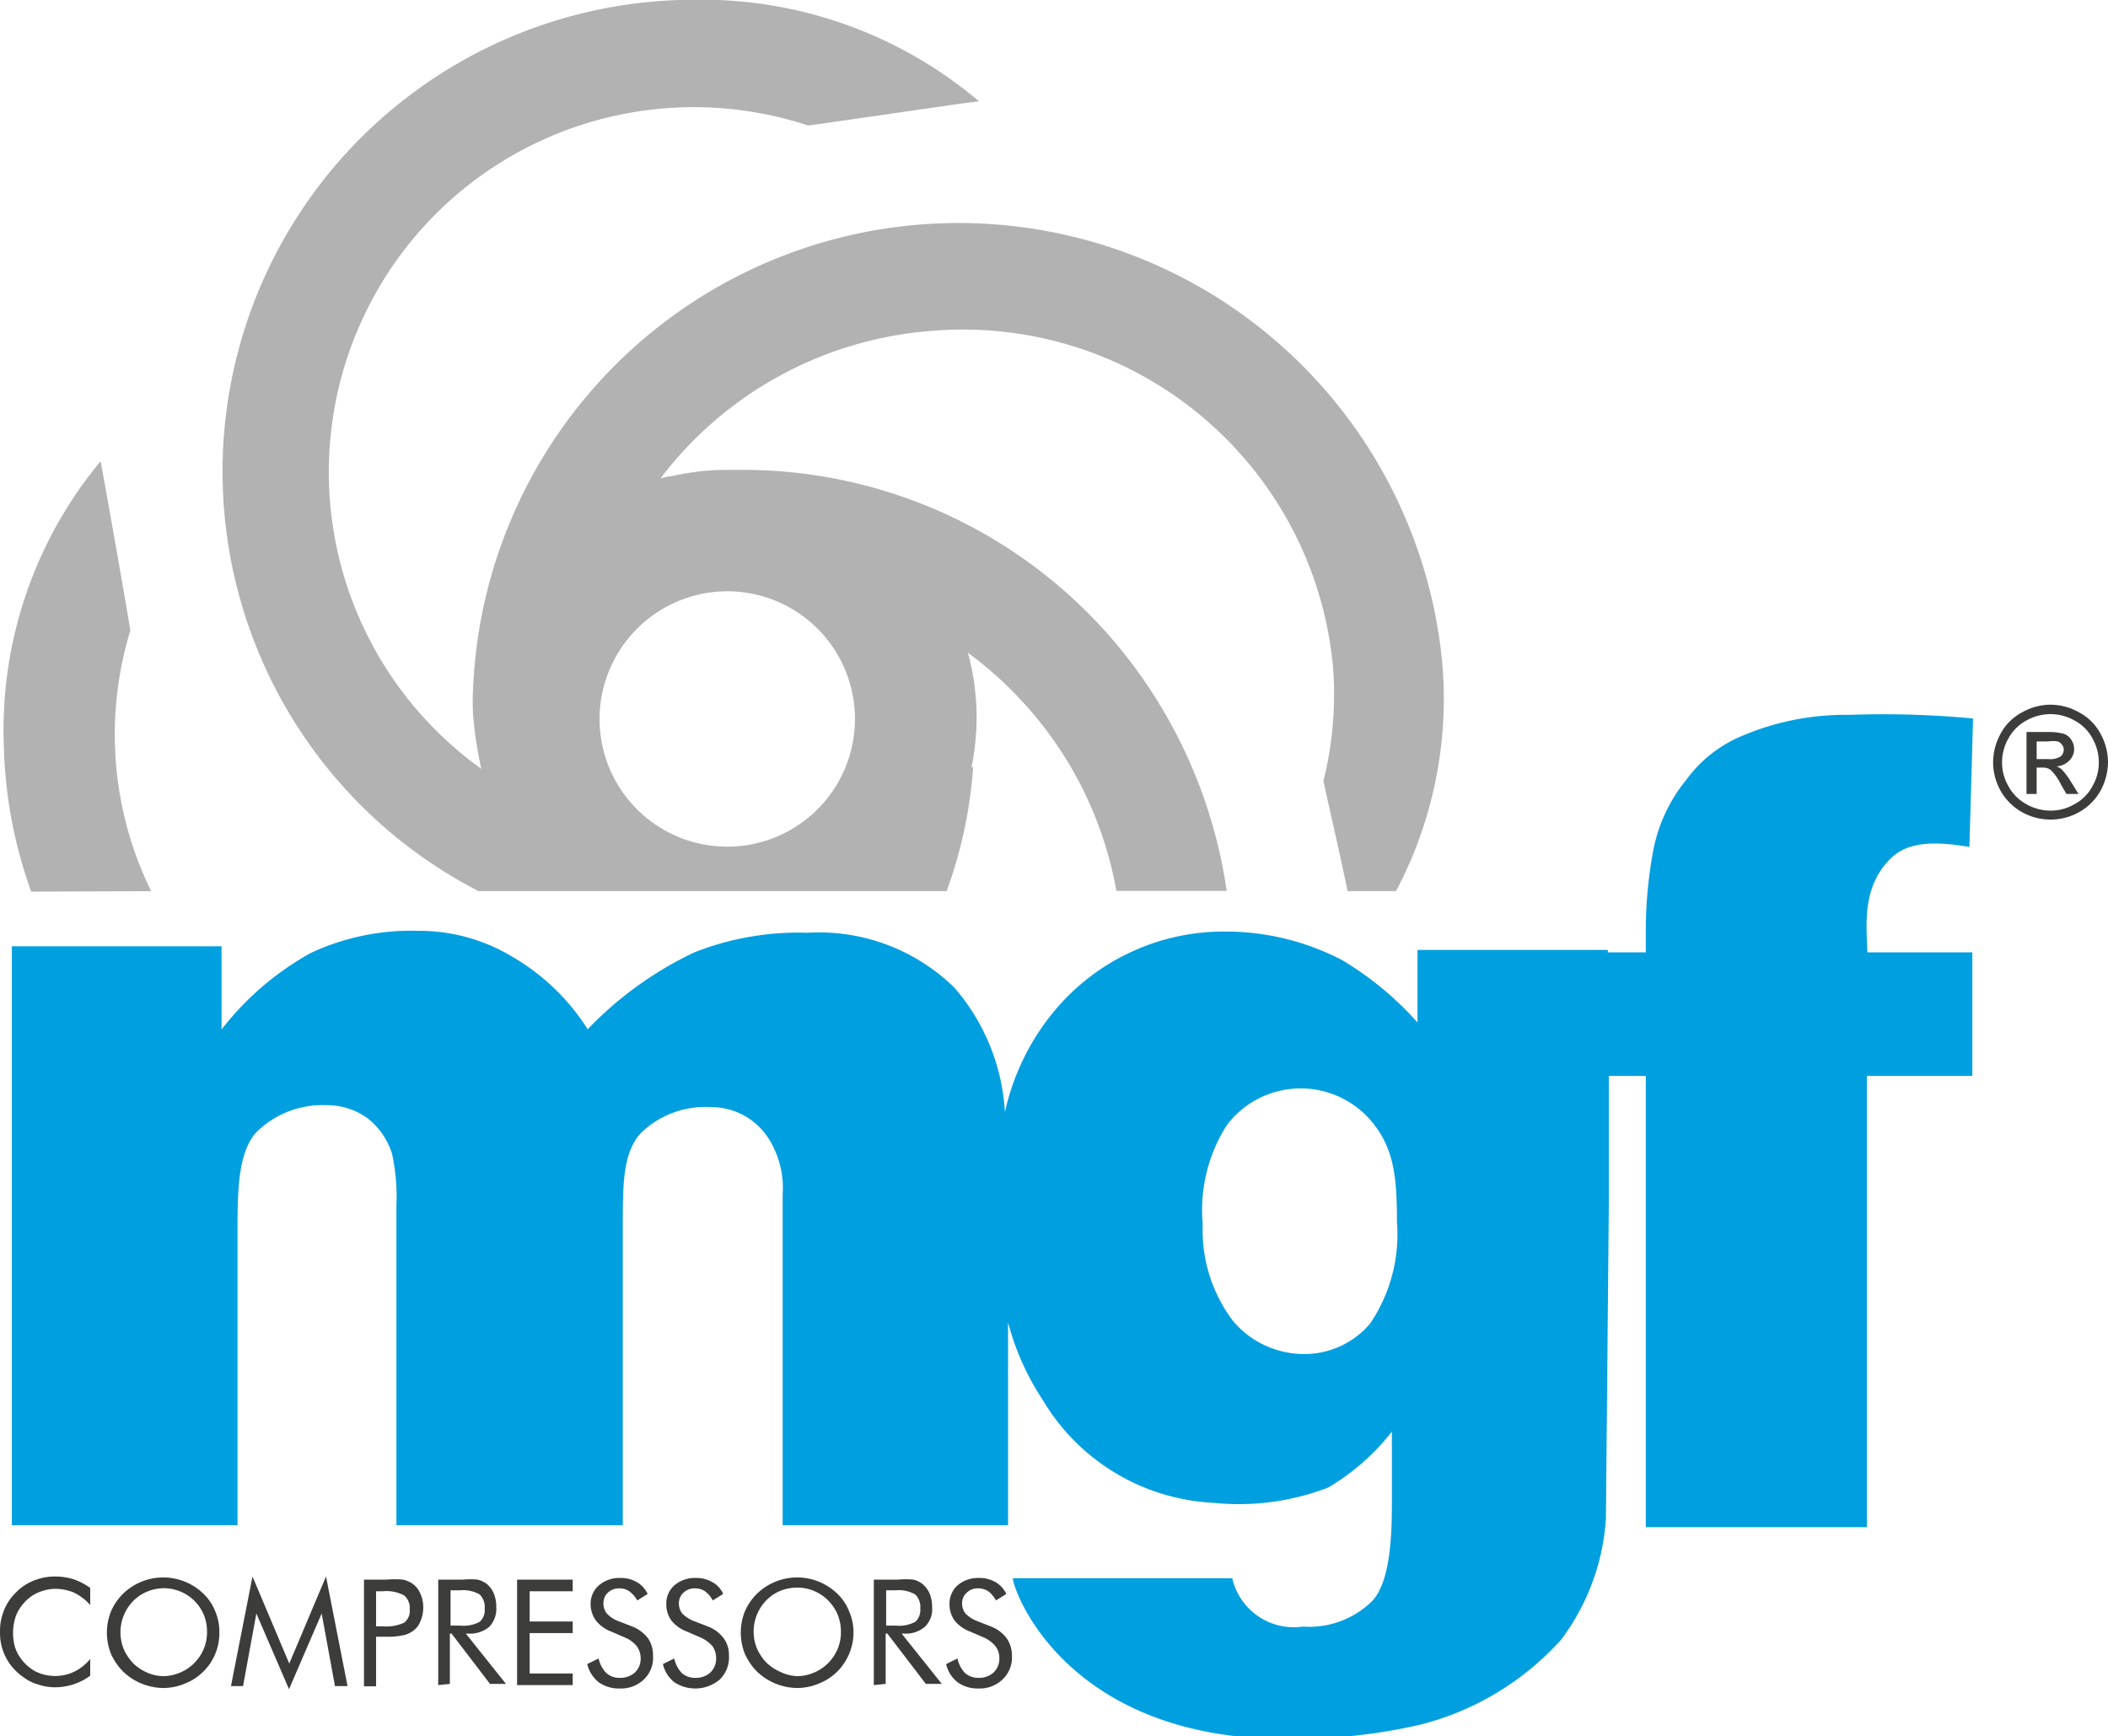 <svg xmlns="http://www.w3.org/2000/svg" id="b729f62e-1813-4ca0-a9d0-9c655336a206" data-name="Warstwa 1" viewBox="0 0 87.16 71.8"><defs><style>.e24b365b-52dd-44b7-ac68-c504428fdf05{fill:#009fe0;}.a4443fa9-4f18-418d-9875-a4ba9698ab0b{fill:#3c3c3b;}.bfbef7ba-11c3-427f-a073-4d99a243fb37{fill:#b2b2b2;}</style></defs><path class="e24b365b-52dd-44b7-ac68-c504428fdf05" d="M105.61,69.52c.83-.83,2.18-.66,3.27-.49l.15-5.31a39.63,39.63,0,0,0-5.13-.15,10.88,10.88,0,0,0-4.49.9,5.42,5.42,0,0,0-2.24,1.79,6.58,6.58,0,0,0-1.35,2.85,18.22,18.22,0,0,0-.32,3.2v1.08H93.93v-.1l-7.87,0,0,3a13.23,13.23,0,0,0-3.12-2.58,10.43,10.43,0,0,0-4.78-1.18,9.12,9.12,0,0,0-6.94,3.08A9.85,9.85,0,0,0,69,80a8.6,8.6,0,0,0-2.08-5.14,8,8,0,0,0-6.09-2.28,11.69,11.69,0,0,0-4.69.82,15,15,0,0,0-4.39,3.17,9.11,9.11,0,0,0-3.12-3,7.47,7.47,0,0,0-3.9-1.07,9.81,9.81,0,0,0-4.44.92,12.1,12.1,0,0,0-3.68,3.16V73.14H27.94V97.08h9.33V84.86c0-1.82.06-3.18.75-4a3.88,3.88,0,0,1,2.92-1.15,2.85,2.85,0,0,1,1.72.55,3,3,0,0,1,1,1.46,8.27,8.27,0,0,1,.18,2.14V97.08H53.2V84.72c0-1.73,0-3,.72-3.83a3.82,3.82,0,0,1,2.92-1.1A2.81,2.81,0,0,1,59.17,81a3.81,3.81,0,0,1,.64,2.41V97.08h9.32V88.69a10.84,10.84,0,0,0,1.46,3.25,8.7,8.7,0,0,0,7,4.21,10.3,10.3,0,0,0,4.78-.63A9.46,9.46,0,0,0,85,93.21l0,3.07c0,1.74-.17,3.22-.8,3.92a3.7,3.7,0,0,1-2.88,1.07,2.61,2.61,0,0,1-2.92-2l-9.07,0c0,.51,2.29,6.93,11.94,6.64a23,23,0,0,0,4.93-.59A11.69,11.69,0,0,0,92,101.81a9.34,9.34,0,0,0,1.85-5l.12-13V78.5H95.5V97.16h9.14V78.5H109V73.39h-4.34C104.64,72.33,104.4,70.74,105.61,69.52ZM84.1,88.74A3.55,3.55,0,0,1,81.32,90a3.84,3.84,0,0,1-2.89-1.37,6.21,6.21,0,0,1-1.25-4,6.51,6.51,0,0,1,1-4.1,3.83,3.83,0,0,1,6.1,0c.83,1.08.93,2.27.93,4A6.58,6.58,0,0,1,84.1,88.74Z" transform="translate(-27.45 -34.01)"></path><path class="a4443fa9-4f18-418d-9875-a4ba9698ab0b" d="M31.18,100.38a2.18,2.18,0,0,0-.66-.51,2,2,0,0,0-.79-.16,1.75,1.75,0,0,0-.67.14,1.61,1.61,0,0,0-.57.39,1.82,1.82,0,0,0-.38.58,2.21,2.21,0,0,0-.05,1.27,1.71,1.71,0,0,0,.23.47,1.83,1.83,0,0,0,.64.57,1.83,1.83,0,0,0,1.6,0,2,2,0,0,0,.65-.52v.69a2.33,2.33,0,0,1-.7.36,2.43,2.43,0,0,1-.77.12,2.19,2.19,0,0,1-.67-.11,1.83,1.83,0,0,1-.61-.3,2.25,2.25,0,0,1-.73-.81,2.21,2.21,0,0,1-.25-1.06,2.24,2.24,0,0,1,.17-.91,2.09,2.09,0,0,1,.51-.75,2.05,2.05,0,0,1,.74-.48,2.3,2.3,0,0,1,.88-.16,2.53,2.53,0,0,1,.73.11,2.74,2.74,0,0,1,.7.36Z" transform="translate(-27.45 -34.01)"></path><path class="a4443fa9-4f18-418d-9875-a4ba9698ab0b" d="M36.52,101.52a2.23,2.23,0,0,1-.67,1.62,2.26,2.26,0,0,1-.76.49,2.32,2.32,0,0,1-.89.18,2.44,2.44,0,0,1-1.65-.67,2.45,2.45,0,0,1-.51-.74,2.36,2.36,0,0,1,0-1.76,2.33,2.33,0,0,1,.51-.74,2.39,2.39,0,0,1,3.3,0,2.06,2.06,0,0,1,.5.74A2.16,2.16,0,0,1,36.52,101.52Zm-2.32,1.8a1.8,1.8,0,0,0,.68-.14,1.82,1.82,0,0,0,1-1,1.8,1.8,0,0,0,.13-.69,1.85,1.85,0,0,0-.13-.7,1.79,1.79,0,0,0-2.92-.58,1.85,1.85,0,0,0-.39,2,2,2,0,0,0,.39.58,1.89,1.89,0,0,0,.59.39A1.72,1.72,0,0,0,34.2,103.32Z" transform="translate(-27.45 -34.01)"></path><path class="a4443fa9-4f18-418d-9875-a4ba9698ab0b" d="M39.4,103.86l-1.35-3.13-.55,3H37l.89-4.53,1.52,3.6,1.52-3.6.89,4.53H41.3l-.55-3Z" transform="translate(-27.45 -34.01)"></path><path class="a4443fa9-4f18-418d-9875-a4ba9698ab0b" d="M43,101.74v2h-.5V99.33h.91a3.92,3.92,0,0,1,.71,0,1.15,1.15,0,0,1,.39.17.94.94,0,0,1,.32.41,1.32,1.32,0,0,1,.12.57,1.4,1.4,0,0,1-.12.58.85.85,0,0,1-.32.4,1,1,0,0,1-.39.17,3,3,0,0,1-.71.06H43Zm0-.48h.27a1.79,1.79,0,0,0,.89-.15.61.61,0,0,0,.23-.55.68.68,0,0,0-.23-.58,1.59,1.59,0,0,0-.89-.17H43Z" transform="translate(-27.45 -34.01)"></path><path class="a4443fa9-4f18-418d-9875-a4ba9698ab0b" d="M45.57,103.69V99.33h1a3.21,3.21,0,0,1,.64,0,1.19,1.19,0,0,1,.36.17,1,1,0,0,1,.3.41,1.43,1.43,0,0,1,.1.56,1.07,1.07,0,0,1-.29.81,1.24,1.24,0,0,1-.88.28h-.09l1.66,2.08h-.66l-1.59-2.08h-.07v2.08Zm.51-3.92v1.46h.39a1.42,1.42,0,0,0,.82-.16.65.65,0,0,0,.2-.54.72.72,0,0,0-.21-.59,1.39,1.39,0,0,0-.81-.17Z" transform="translate(-27.45 -34.01)"></path><path class="a4443fa9-4f18-418d-9875-a4ba9698ab0b" d="M48.83,103.69V99.33h2.3v.48H49.35v1.25h1.78v.48H49.35v1.67h1.78v.48Z" transform="translate(-27.45 -34.01)"></path><path class="a4443fa9-4f18-418d-9875-a4ba9698ab0b" d="M53.6,101.27a1.52,1.52,0,0,1,.64.48,1.21,1.21,0,0,1,.21.71,1.24,1.24,0,0,1-.38,1,1.37,1.37,0,0,1-1,.37,1.45,1.45,0,0,1-.87-.26,1.39,1.39,0,0,1-.47-.75l.47-.23a1.23,1.23,0,0,0,.32.6.79.79,0,0,0,.55.2.88.88,0,0,0,.63-.22.78.78,0,0,0,.24-.59.85.85,0,0,0-.17-.51,1.28,1.28,0,0,0-.51-.36l-.53-.23a1.45,1.45,0,0,1-.64-.46,1.16,1.16,0,0,1-.22-.69,1,1,0,0,1,.35-.77,1.29,1.29,0,0,1,.88-.3,1.34,1.34,0,0,1,.68.17,1.13,1.13,0,0,1,.45.49l-.43.27a1.26,1.26,0,0,0-.33-.38.73.73,0,0,0-.41-.12.68.68,0,0,0-.48.18.61.61,0,0,0-.18.45.66.66,0,0,0,.14.41,1.3,1.3,0,0,0,.44.3Z" transform="translate(-27.45 -34.01)"></path><path class="a4443fa9-4f18-418d-9875-a4ba9698ab0b" d="M56.73,101.27a1.46,1.46,0,0,1,.64.48,1.15,1.15,0,0,1,.22.71,1.28,1.28,0,0,1-.38,1,1.57,1.57,0,0,1-1.88.11,1.33,1.33,0,0,1-.47-.75l.47-.23a1.22,1.22,0,0,0,.31.6.81.81,0,0,0,.55.2.88.88,0,0,0,.63-.22.78.78,0,0,0,.24-.59.84.84,0,0,0-.16-.51,1.45,1.45,0,0,0-.51-.36l-.53-.23a1.49,1.49,0,0,1-.65-.46,1.15,1.15,0,0,1-.21-.69,1,1,0,0,1,.34-.77,1.3,1.3,0,0,1,.88-.3,1.32,1.32,0,0,1,.68.17,1,1,0,0,1,.45.49l-.43.27a1.11,1.11,0,0,0-.32-.38.73.73,0,0,0-.41-.12.65.65,0,0,0-.48.18.58.58,0,0,0-.19.45.66.66,0,0,0,.14.41,1.35,1.35,0,0,0,.45.3Z" transform="translate(-27.45 -34.01)"></path><path class="a4443fa9-4f18-418d-9875-a4ba9698ab0b" d="M62.74,101.52a2.3,2.3,0,0,1-.68,1.62,2.26,2.26,0,0,1-.76.49,2.32,2.32,0,0,1-.89.18,2.44,2.44,0,0,1-1.65-.67,2.45,2.45,0,0,1-.51-.74,2.36,2.36,0,0,1,0-1.76,2.33,2.33,0,0,1,.51-.74,2.39,2.39,0,0,1,3.3,0,2.06,2.06,0,0,1,.5.74A2.16,2.16,0,0,1,62.74,101.52Zm-2.33,1.8a1.76,1.76,0,0,0,.68-.14,1.82,1.82,0,0,0,1-1,1.8,1.8,0,0,0,.13-.69,1.85,1.85,0,0,0-.13-.7,1.82,1.82,0,0,0-1-1,1.72,1.72,0,0,0-.68-.13,1.8,1.8,0,0,0-.69.13,1.74,1.74,0,0,0-.58.39,1.85,1.85,0,0,0-.39,2,2,2,0,0,0,.39.58,1.89,1.89,0,0,0,.59.39A1.72,1.72,0,0,0,60.41,103.32Z" transform="translate(-27.45 -34.01)"></path><path class="a4443fa9-4f18-418d-9875-a4ba9698ab0b" d="M63.58,103.69V99.33h1a3.26,3.26,0,0,1,.65,0,1,1,0,0,1,.35.17,1.09,1.09,0,0,1,.31.41,1.43,1.43,0,0,1,.1.56,1,1,0,0,1-.3.81,1.21,1.21,0,0,1-.87.28h-.09l1.66,2.08h-.66l-1.59-2.08h-.07v2.08Zm.51-3.92v1.46h.39a1.42,1.42,0,0,0,.82-.16.65.65,0,0,0,.2-.54.72.72,0,0,0-.21-.59,1.39,1.39,0,0,0-.81-.17Z" transform="translate(-27.45 -34.01)"></path><path class="a4443fa9-4f18-418d-9875-a4ba9698ab0b" d="M68.43,101.27a1.46,1.46,0,0,1,.64.48,1.22,1.22,0,0,1,.22.71,1.25,1.25,0,0,1-.39,1,1.37,1.37,0,0,1-1,.37,1.42,1.42,0,0,1-.86-.26,1.33,1.33,0,0,1-.47-.75l.47-.23a1.22,1.22,0,0,0,.31.6.81.81,0,0,0,.55.2.88.88,0,0,0,.63-.22.78.78,0,0,0,.24-.59.79.79,0,0,0-.17-.51,1.32,1.32,0,0,0-.5-.36l-.53-.23a1.49,1.49,0,0,1-.65-.46,1.15,1.15,0,0,1-.21-.69,1,1,0,0,1,.34-.77,1.3,1.3,0,0,1,.88-.3,1.32,1.32,0,0,1,.68.17,1.13,1.13,0,0,1,.45.49l-.43.27a1.11,1.11,0,0,0-.32-.38.76.76,0,0,0-.42-.12.64.64,0,0,0-.47.18.58.58,0,0,0-.19.45.66.66,0,0,0,.14.41,1.35,1.35,0,0,0,.45.3Z" transform="translate(-27.45 -34.01)"></path><path class="bfbef7ba-11c3-427f-a073-4d99a243fb37" d="M33.7,70.86a14.7,14.7,0,0,1-.86-10.78c-.33-2-1.12-6.42-1.23-7a17.39,17.39,0,0,0-4,11.8,19.08,19.08,0,0,0,1.13,6Z" transform="translate(-27.45 -34.01)"></path><path class="bfbef7ba-11c3-427f-a073-4d99a243fb37" d="M47.17,70.86H66.59a18.69,18.69,0,0,0,1.1-5.18.39.39,0,0,1-.08.1,10.49,10.49,0,0,0,.22-2.11A10.16,10.16,0,0,0,67.47,61a15.82,15.82,0,0,1,4.14,4.53,15.62,15.62,0,0,1,2,5.32h4.56a20.43,20.43,0,0,0-2.73-7.64,20.15,20.15,0,0,0-17.19-9.77c-.24,0-.49,0-.74,0a10.09,10.09,0,0,0-2.28.26c-.16,0-.31.06-.47.09A15.54,15.54,0,0,1,66,47.69,15.36,15.36,0,0,1,82.57,61.63a14.85,14.85,0,0,1-.4,4.68c.24,1.1.68,3,1,4.55h2a17,17,0,0,0,1.9-9.58,20.09,20.09,0,0,0-40.06,1.24,9.16,9.16,0,0,0,0,1.06,16.65,16.65,0,0,0,.34,2.22A15.09,15.09,0,0,1,60.86,39.2c2-.27,6.45-.94,7.07-1A17.73,17.73,0,0,0,56.22,34a19.51,19.51,0,0,0-9,36.85Zm10.34-12.4a5.28,5.28,0,1,1-5.27,5.28A5.29,5.29,0,0,1,57.51,58.46Z" transform="translate(-27.45 -34.01)"></path><path class="a4443fa9-4f18-418d-9875-a4ba9698ab0b" d="M112.24,63.15a2.38,2.38,0,0,1,1.16.31,2.13,2.13,0,0,1,.89.87,2.48,2.48,0,0,1,.32,1.2,2.54,2.54,0,0,1-.31,1.18,2.32,2.32,0,0,1-.88.88,2.42,2.42,0,0,1-2.37,0,2.32,2.32,0,0,1-.88-.88,2.42,2.42,0,0,1-.31-1.18,2.48,2.48,0,0,1,.32-1.2,2.13,2.13,0,0,1,.89-.87A2.38,2.38,0,0,1,112.24,63.15Zm0,.39a2.05,2.05,0,0,0-1,.26,1.86,1.86,0,0,0-.74.73,2,2,0,0,0-.27,1,1.93,1.93,0,0,0,.27,1,1.83,1.83,0,0,0,.73.73,2,2,0,0,0,1,.27,1.93,1.93,0,0,0,1-.27,1.77,1.77,0,0,0,.73-.73,1.93,1.93,0,0,0,.27-1,2,2,0,0,0-.27-1,1.79,1.79,0,0,0-.74-.73A2,2,0,0,0,112.24,63.54Zm-1,3.3V64.28h.88a2.38,2.38,0,0,1,.65.07.58.58,0,0,1,.32.25.67.67,0,0,1-.08.86.8.8,0,0,1-.53.24.58.58,0,0,1,.22.13,3,3,0,0,1,.38.51l.31.5h-.5l-.23-.4a2.08,2.08,0,0,0-.43-.6.54.54,0,0,0-.33-.09h-.24v1.09Zm.42-1.44h.5a.82.82,0,0,0,.49-.11.36.36,0,0,0,.13-.28.29.29,0,0,0-.07-.2.39.39,0,0,0-.17-.14,1.31,1.31,0,0,0-.41,0h-.47Z" transform="translate(-27.45 -34.01)"></path></svg>